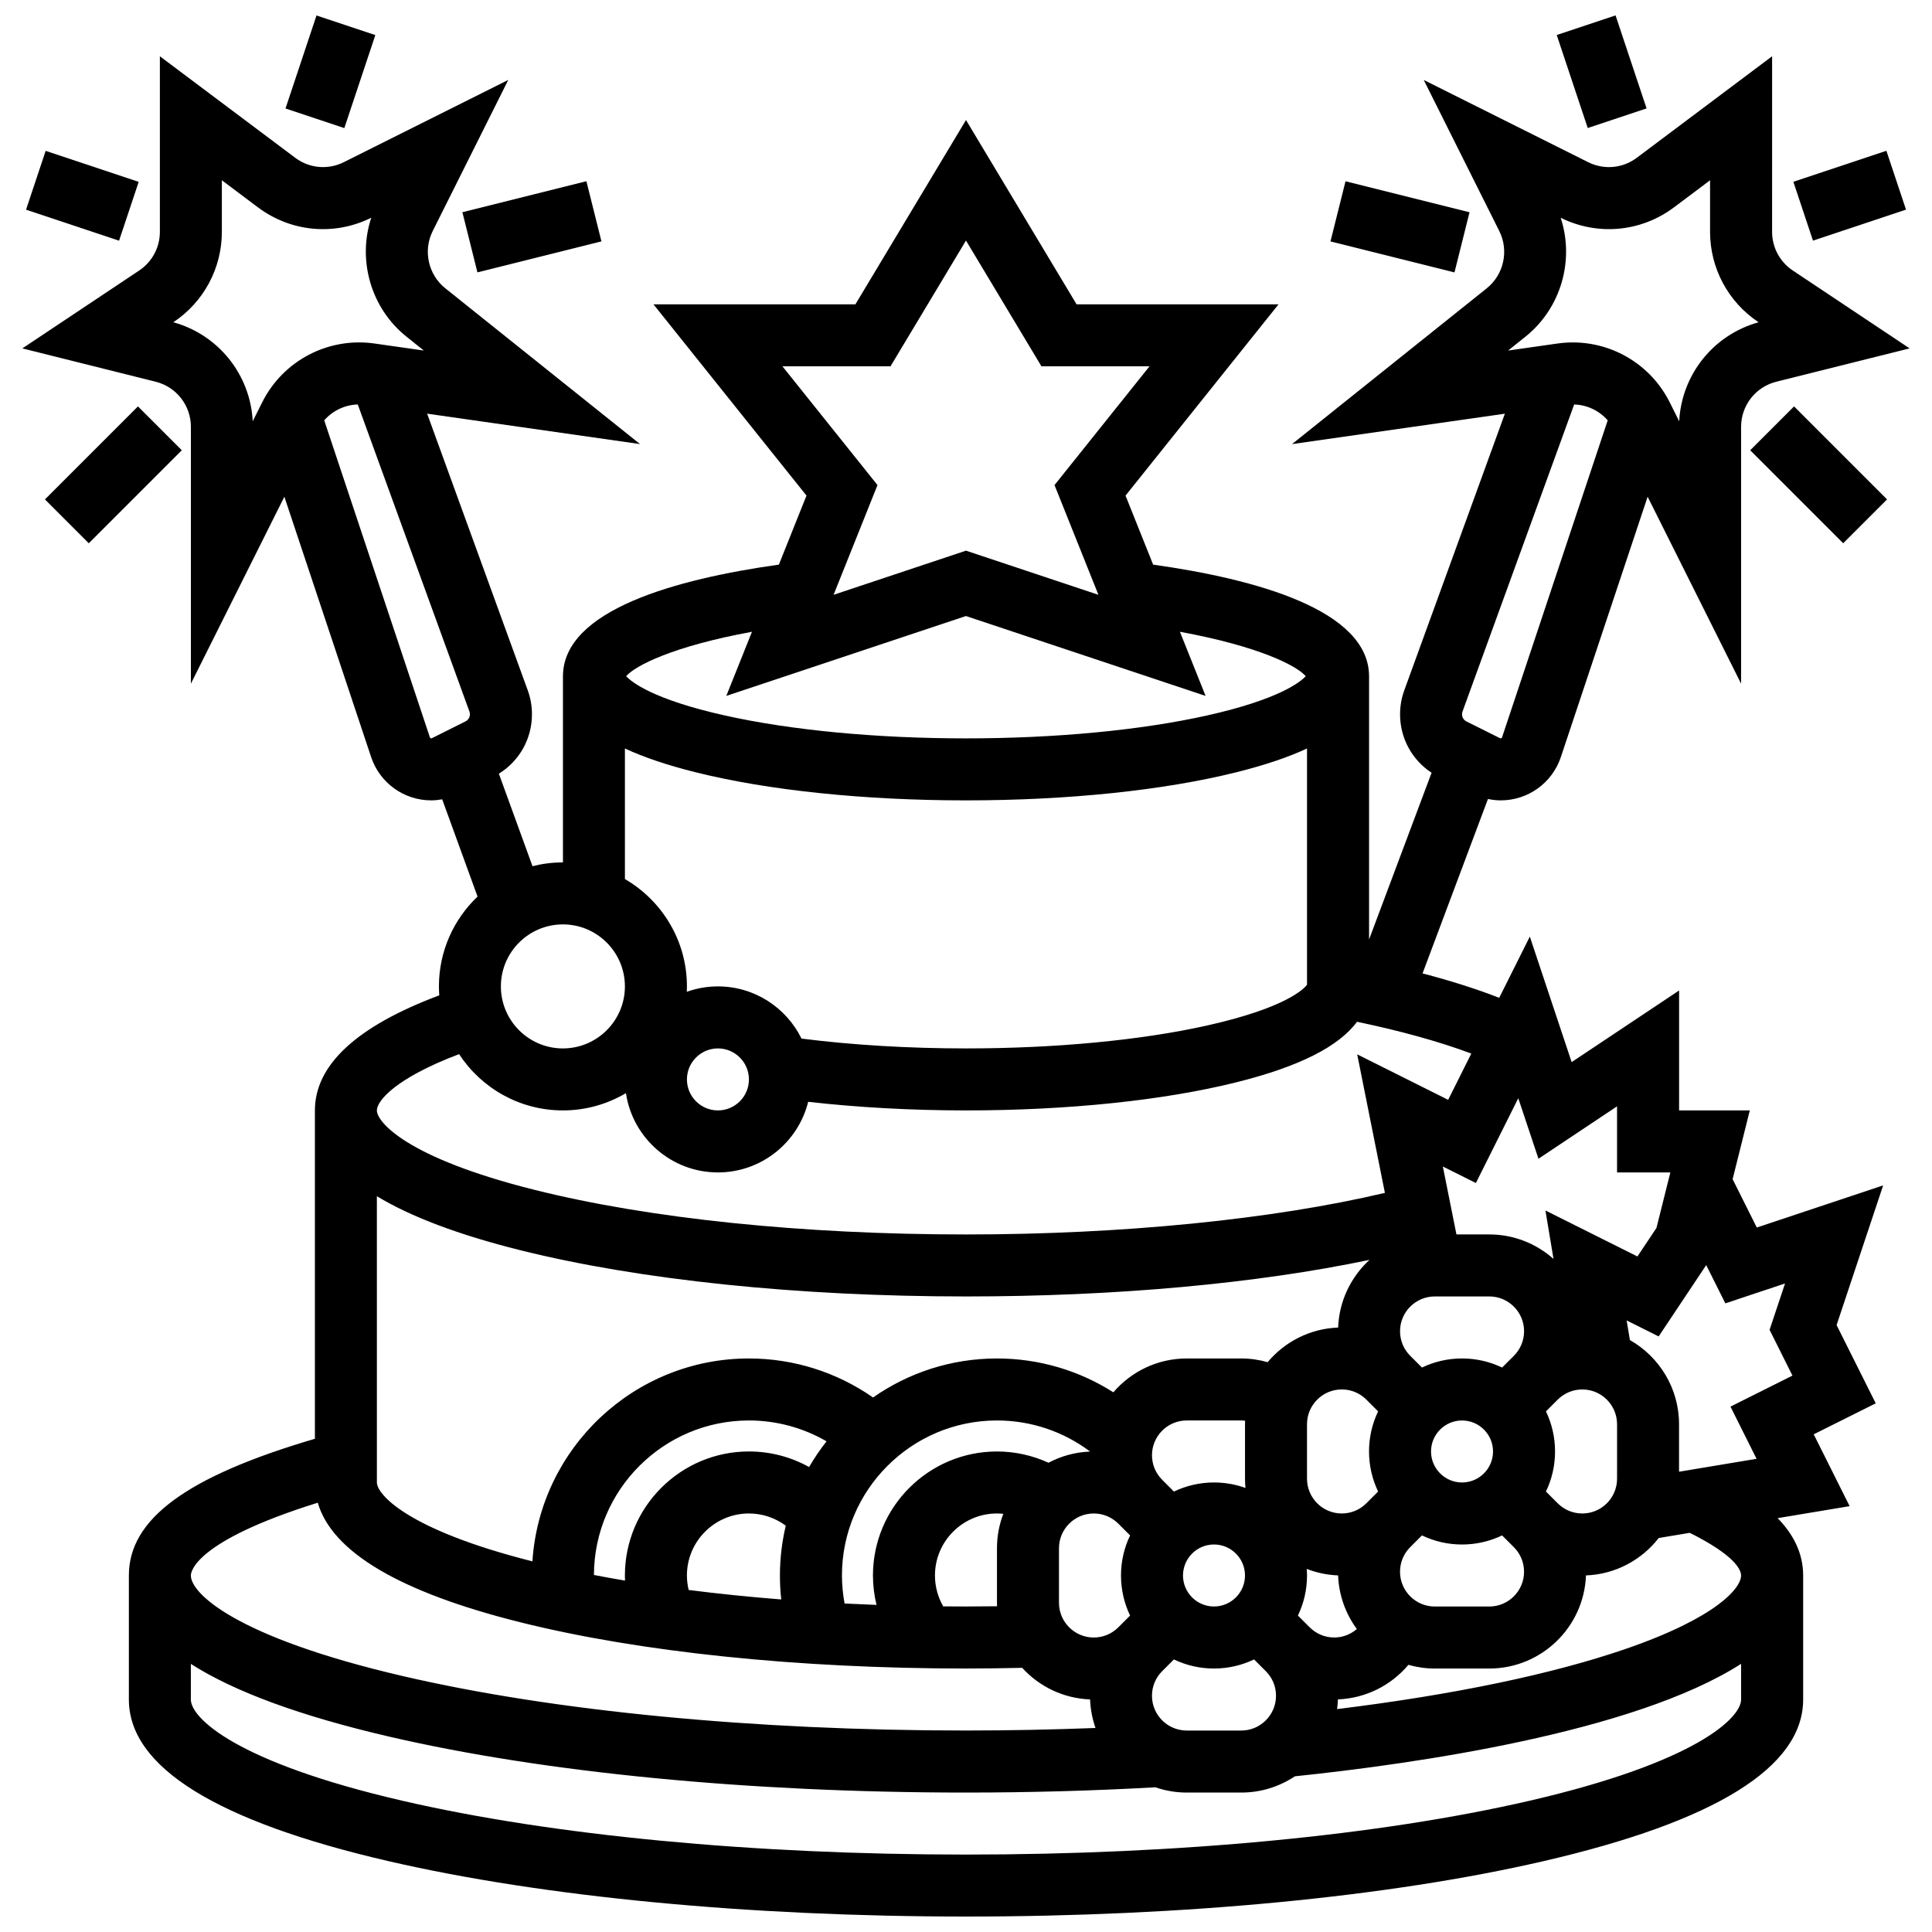 <?xml version="1.0" encoding="UTF-8"?>
<!-- Uploaded to: ICON Repo, www.svgrepo.com, Generator: ICON Repo Mixer Tools -->
<svg width="800px" height="800px" version="1.1" viewBox="144 144 512 512" xmlns="http://www.w3.org/2000/svg">
 <defs>
  <clipPath id="c">
   <path d="m219 148.09h25v29.906h-25z"/>
  </clipPath>
  <clipPath id="b">
   <path d="m556 148.09h25v29.906h-25z"/>
  </clipPath>
  <clipPath id="a">
   <path d="m149 158h502v493.9h-502z"/>
  </clipPath>
 </defs>
 <g clip-path="url(#c)">
  <path d="m219.66 172.75 8.215-24.648 15.59 5.195-8.215 24.648z"/>
 </g>
 <path d="m150.9 199.57 5.199-15.59 24.652 8.219-5.199 15.59z"/>
 <path d="m155.91 276.35 24.648-24.648 11.621 11.621-24.648 24.648z"/>
 <path d="m266.54 200.24 32.863-8.215 3.984 15.941-32.863 8.215z"/>
 <g clip-path="url(#b)">
  <path d="m556.55 153.28 15.59-5.199 8.219 24.652-15.59 5.199z"/>
 </g>
 <path d="m619.26 192.18 24.652-8.219 5.199 15.59-24.652 8.219z"/>
 <path d="m607.82 263.32 11.621-11.621 24.648 24.648-11.621 11.621z"/>
 <path d="m496.59 207.98 3.984-15.941 32.863 8.215-3.984 15.941z"/>
 <g clip-path="url(#a)">
  <path d="m609.57 469.31-6.41-12.82 4.555-18.215h-18.738v-31.785l-28.473 18.98-11.086-33.262-8.113 16.223c-5.984-2.332-12.766-4.492-20.316-6.469l17.332-46.223c1.113 0.23 2.246 0.367 3.383 0.367 7.242 0 13.652-4.617 15.941-11.488l22.992-68.98 24.77 49.543v-68.066c0-5.668 3.84-10.582 9.336-11.957l35.324-8.832-30.957-20.637c-3.438-2.293-5.488-6.125-5.488-10.254l0.004-46.523-35.855 26.895c-3.758 2.816-8.703 3.266-12.906 1.164l-43.559-21.777 20.031 40.062c2.582 5.164 1.184 11.527-3.324 15.137l-51.625 41.301 56.418-8.059-26.66 73.312c-0.742 2.039-1.117 4.172-1.117 6.344 0 6.332 3.156 12.086 8.355 15.496l-16.57 44.188v-69.73c0-17.594-30.051-25.793-57.223-29.613l-7.316-18.293 40.551-50.695h-53.527l-29.301-48.836-29.305 48.836h-53.523l40.555 50.691-7.316 18.293c-27.176 3.82-57.223 12.02-57.223 29.613v49.301c-2.785 0-5.488 0.352-8.07 1.004l-8.91-24.508c5.445-3.371 8.766-9.258 8.766-15.758 0-2.172-0.375-4.305-1.117-6.344l-26.66-73.312 56.418 8.059-51.625-41.301c-4.508-3.606-5.906-9.973-3.324-15.137l20.031-40.062-43.566 21.785c-4.203 2.102-9.148 1.656-12.906-1.164l-35.855-26.891v46.523c0 4.129-2.051 7.965-5.488 10.254l-30.957 20.637 35.328 8.832c5.496 1.375 9.336 6.289 9.336 11.957v68.066l24.77-49.543 22.992 68.98c2.289 6.871 8.695 11.488 15.941 11.488 0.969 0 1.938-0.113 2.891-0.281l9.375 25.777c-6.301 5.992-10.238 14.445-10.238 23.801 0 0.797 0.039 1.586 0.094 2.371-21.879 8.199-32.961 18.441-32.961 30.496v87.02c-34.023 10-49.301 21.277-49.301 36.23v32.867c0 17.887 23.195 32.309 68.941 42.867 40.938 9.445 95.242 14.648 152.91 14.648 57.668 0 111.97-5.203 152.91-14.648 45.746-10.555 68.941-24.977 68.941-42.867v-32.867c0-6.027-2.691-11.012-6.758-15.195l19.078-3.18-9.52-19.035 16.434-8.215-10.371-20.738 12.336-37.012zm-419.64-239.91 0.059-0.039c8.02-5.348 12.805-14.293 12.805-23.93v-13.656l9.562 7.172c8.746 6.559 20.242 7.613 30.027 2.758-3.703 11.234-0.105 23.961 9.328 31.508l4.606 3.684-13.055-1.863c-12.273-1.75-24.246 4.519-29.789 15.605l-2.5 5c-0.625-12.348-9.066-22.926-21.043-26.238zm68 110.02-28.008-84.027c2.242-2.566 5.457-4.102 8.891-4.203l29.586 81.363c0.086 0.234 0.129 0.48 0.129 0.727 0 0.812-0.449 1.543-1.176 1.902l-8.906 4.453c-0.188 0.098-0.449-0.008-0.516-0.215zm293.78 111.66 20.824-13.887v17.512h14.125l-3.676 14.703-5.047 7.57-24.379-12.188 2.141 12.84c-4.531-4.035-10.496-6.492-17.027-6.492h-8.699l-3.602-18.004 8.754 4.379 11.234-22.473zm-3.82 109.45c0 5.078-4.133 9.215-9.215 9.215h-14.441c-5.078 0-9.215-4.133-9.215-9.215 0-2.461 0.957-4.773 2.699-6.516l3.113-3.113c3.219 1.543 6.82 2.41 10.621 2.41 3.801 0 7.402-0.867 10.621-2.41l3.113 3.113c1.742 1.742 2.703 4.055 2.703 6.516zm-65.734 32.867c0 5.078-4.133 9.215-9.215 9.215h-14.441c-5.078 0-9.215-4.133-9.215-9.215 0-2.461 0.957-4.773 2.699-6.516l3.113-3.113c3.219 1.543 6.82 2.41 10.621 2.41 3.801 0 7.402-0.867 10.621-2.41l3.113 3.113c1.746 1.742 2.703 4.055 2.703 6.516zm-48.301-15.438c-5.078 0-9.215-4.133-9.215-9.215v-14.441c0-5.078 4.133-9.215 9.215-9.215 2.461 0 4.773 0.961 6.516 2.699l3.113 3.113c-1.543 3.219-2.41 6.82-2.41 10.621s0.867 7.402 2.41 10.621l-3.113 3.113c-1.742 1.746-4.055 2.703-6.516 2.703zm-189.98-116.95c8.988 5.441 21.637 10.219 37.922 14.289 31.672 7.918 73.645 12.277 118.2 12.277 39.691 0 76.949-3.41 106.94-9.695-4.898 4.488-8.051 10.848-8.316 17.938-7.492 0.281-14.168 3.785-18.684 9.172-2.258-0.637-4.602-0.98-6.988-0.98h-14.441c-7.777 0-14.75 3.484-19.457 8.969-9.156-5.828-19.809-8.969-30.84-8.969-12.207 0-23.527 3.832-32.848 10.34-9.602-6.699-21.047-10.34-32.887-10.34-30.453 0-55.441 23.797-57.379 53.77-33.781-8.547-41.219-17.973-41.219-20.902zm255.71 84.078c-5.078 0-9.215-4.133-9.215-9.215v-14.441c0-5.078 4.133-9.215 9.215-9.215 2.461 0 4.773 0.961 6.516 2.699l3.113 3.113c-1.543 3.219-2.41 6.82-2.41 10.621 0 3.801 0.867 7.402 2.41 10.621l-3.113 3.113c-1.742 1.746-4.055 2.703-6.516 2.703zm23.652-16.43c0-4.531 3.688-8.215 8.215-8.215 4.531 0 8.215 3.688 8.215 8.215 0 4.531-3.688 8.215-8.215 8.215-4.527 0-8.215-3.688-8.215-8.215zm21.953-25.355-3.113 3.113c-3.219-1.543-6.82-2.41-10.621-2.41-3.801 0-7.402 0.867-10.621 2.41l-3.113-3.113c-1.738-1.738-2.699-4.055-2.699-6.516 0-5.078 4.133-9.215 9.215-9.215h14.441c5.078 0 9.215 4.133 9.215 9.215-0.004 2.461-0.965 4.773-2.703 6.516zm-95.902 26.352c0-5.078 4.133-9.215 9.215-9.215h14.441c0.344 0 0.684 0.039 1.02 0.074-0.012 0.305-0.023 0.613-0.023 0.922v14.441c0 0.828 0.043 1.645 0.121 2.449-2.606-0.941-5.41-1.453-8.336-1.453-3.801 0-7.402 0.867-10.621 2.41l-3.113-3.113c-1.742-1.742-2.703-4.055-2.703-6.516zm8.219 31.867c0-4.531 3.688-8.215 8.215-8.215 4.531 0 8.215 3.688 8.215 8.215 0 4.531-3.688 8.215-8.215 8.215-4.531 0.004-8.215-3.684-8.215-8.215zm-156.11-0.137c0.074-22.59 18.473-40.945 41.078-40.945 7.289 0 14.367 1.934 20.57 5.527-1.699 2.152-3.246 4.43-4.629 6.812-4.816-2.676-10.281-4.125-15.945-4.125-18.121 0-32.867 14.742-32.867 32.867 0 0.453 0.012 0.902 0.031 1.352-2.797-0.473-5.547-0.969-8.238-1.488zm25.109 3.977c-0.301-1.25-0.465-2.531-0.465-3.84 0-9.062 7.371-16.434 16.434-16.434 3.562 0 6.961 1.156 9.762 3.231-1 4.242-1.547 8.66-1.547 13.203 0 2.129 0.117 4.246 0.348 6.348-8.445-0.664-16.648-1.504-24.531-2.508zm41.316 3.586c-0.445-2.438-0.695-4.918-0.695-7.426 0-22.652 18.43-41.082 41.082-41.082 8.969 0 17.586 2.902 24.676 8.238v0.004c-3.969 0.148-7.707 1.203-11.02 2.961-4.258-1.949-8.887-2.984-13.656-2.984-18.121 0-32.867 14.742-32.867 32.867 0 2.641 0.328 5.254 0.945 7.789-2.84-0.105-5.664-0.227-8.465-0.367zm26.141 0.762c-1.422-2.477-2.188-5.297-2.188-8.188 0-9.062 7.371-16.434 16.434-16.434 0.566 0 1.125 0.039 1.68 0.094-1.082 2.836-1.68 5.906-1.68 9.117v14.441c0 0.312 0.012 0.625 0.023 0.938-2.746 0.035-5.496 0.059-8.238 0.059-2.019 0.004-4.027-0.008-6.031-0.027zm103.63 8.246c-2.461 0-4.773-0.961-6.516-2.699l-3.113-3.113c1.543-3.219 2.41-6.82 2.41-10.621 0-0.586-0.027-1.168-0.07-1.746 2.594 1.012 5.391 1.613 8.309 1.723 0.199 5.305 2.012 10.199 4.969 14.211-1.637 1.402-3.738 2.246-5.988 2.246zm65.73-32.867c-2.461 0-4.773-0.961-6.516-2.699l-3.113-3.113c1.543-3.219 2.41-6.82 2.41-10.621 0-3.801-0.867-7.402-2.41-10.621l3.113-3.113c1.738-1.738 4.055-2.699 6.516-2.699 5.078 0 9.215 4.133 9.215 9.215v14.441c0 5.078-4.133 9.211-9.215 9.211zm-15.055-311.87c9.434-7.547 13.031-20.27 9.328-31.508 9.785 4.852 21.281 3.797 30.027-2.758l9.562-7.172v13.656c0 9.637 4.789 18.582 12.805 23.93l0.059 0.039c-11.977 3.312-20.418 13.891-21.043 26.242l-2.5-5c-4.926-9.852-14.918-15.898-25.695-15.898-1.355 0-2.723 0.098-4.094 0.293l-13.055 1.863zm-16.684 99.34 29.586-81.363c3.434 0.102 6.648 1.637 8.891 4.203l-28.008 84.027c-0.066 0.203-0.316 0.312-0.52 0.215l-8.902-4.449c-0.727-0.363-1.176-1.094-1.176-1.902 0-0.254 0.043-0.5 0.129-0.73zm-180.23-91.48h28.641l20-33.328 20 33.328h28.641l-25.176 31.473 11.633 29.078-35.09-11.699-35.09 11.699 11.633-29.078zm-8.074 70.352-6.801 16.996 63.508-21.168 63.508 21.168-6.801-16.996c20.992 3.848 30.992 9.02 33.344 11.77-1.43 1.547-7.082 6.144-26.156 10.41-17.512 3.914-40.203 6.07-63.895 6.07s-46.387-2.156-63.895-6.07c-19.074-4.262-24.727-8.863-26.156-10.41 2.352-2.754 12.352-7.926 33.344-11.77zm-33.672 30.93c5.043 2.34 11.258 4.43 18.668 6.285 19.254 4.816 44.723 7.465 71.715 7.465 26.988 0 52.457-2.652 71.715-7.465 7.414-1.852 13.629-3.941 18.668-6.285v62.613c-0.691 0.941-5.348 6.074-26.484 10.801-17.512 3.914-40.203 6.07-63.895 6.07-15.219 0-30.168-0.902-43.59-2.606-4.016-8.184-12.43-13.828-22.141-13.828-2.894 0-5.672 0.504-8.254 1.426 0.02-0.473 0.035-0.949 0.035-1.426 0-12.137-6.621-22.754-16.434-28.445zm32.867 87.699c0 4.531-3.688 8.215-8.215 8.215-4.531 0-8.215-3.688-8.215-8.215 0-4.531 3.688-8.215 8.215-8.215 4.527 0 8.215 3.684 8.215 8.215zm-32.867-24.648c0 9.062-7.371 16.434-16.434 16.434s-16.434-7.371-16.434-16.434 7.371-16.434 16.434-16.434c9.059 0 16.434 7.371 16.434 16.434zm-43.945 17.945c5.875 8.973 16.008 14.918 27.512 14.918 6.094 0 11.805-1.676 16.703-4.578 1.766 11.871 12.023 21.012 24.379 21.012 11.547 0 21.258-7.981 23.922-18.715 13.086 1.488 27.344 2.281 41.809 2.281 26.988 0 52.457-2.652 71.715-7.465 16.477-4.117 27.039-9.41 31.926-16.027 11.688 2.445 21.938 5.301 30.281 8.426l-6.129 12.262-24.109-12.055 7.34 36.711c-29.754 7.031-69.637 11.02-111.02 11.02-43.242 0-83.801-4.188-114.21-11.789-34.379-8.594-41.906-18.129-41.906-21.078 0-2.481 4.754-8.473 21.789-14.922zm-37.453 118.88c3.789 13.074 21.762 23.707 53.586 31.664 31.672 7.918 73.645 12.277 118.2 12.277 4.969 0 9.953-0.07 14.898-0.184 4.492 4.934 10.875 8.105 17.992 8.375 0.102 2.644 0.598 5.188 1.441 7.566-11.324 0.434-22.805 0.672-34.332 0.672-56.215 0-109.2-5.117-149.2-14.414-44.465-10.336-56.215-21.965-56.215-26.672 0-0.957 1.023-9.105 33.633-19.285zm320.99 79.016c-39.762 9.176-92.754 14.23-149.21 14.23-56.461 0-109.45-5.055-149.21-14.23-44.457-10.258-56.203-22.051-56.203-26.855v-9.445c11.508 7.363 29.023 13.805 52.496 19.258 41.18 9.57 95.488 14.84 152.92 14.84 16.941 0 33.809-0.477 50.188-1.395 2.613 0.898 5.41 1.395 8.324 1.395h14.441c5.254 0 10.141-1.59 14.211-4.309 31.223-3.242 89.754-11.527 118.25-29.801v9.461c0 4.801-11.746 16.594-56.203 26.852zm56.203-59.723c0 3.316-6.457 11.152-30.652 19.477-19.496 6.707-45.703 12.152-76.41 15.922 0.117-0.844 0.191-1.703 0.227-2.57 7.34-0.281 14.09-3.699 18.672-9.156 2.227 0.633 4.57 0.98 6.996 0.98h14.441c13.816 0 25.109-10.984 25.621-24.676 7.832-0.293 14.773-4.113 19.285-9.918l8.227-1.371c12.176 6.094 13.594 9.891 13.594 11.312zm-2.809-44.758 6.914 13.832-20.543 3.422v-12.582c0-9.555-5.254-17.898-13.023-22.312l-0.867-5.203 8.488 4.242 12.602-18.902 5.07 10.141 15.82-5.273-4.098 12.289 6.062 12.129z"/>
 </g>
</svg>